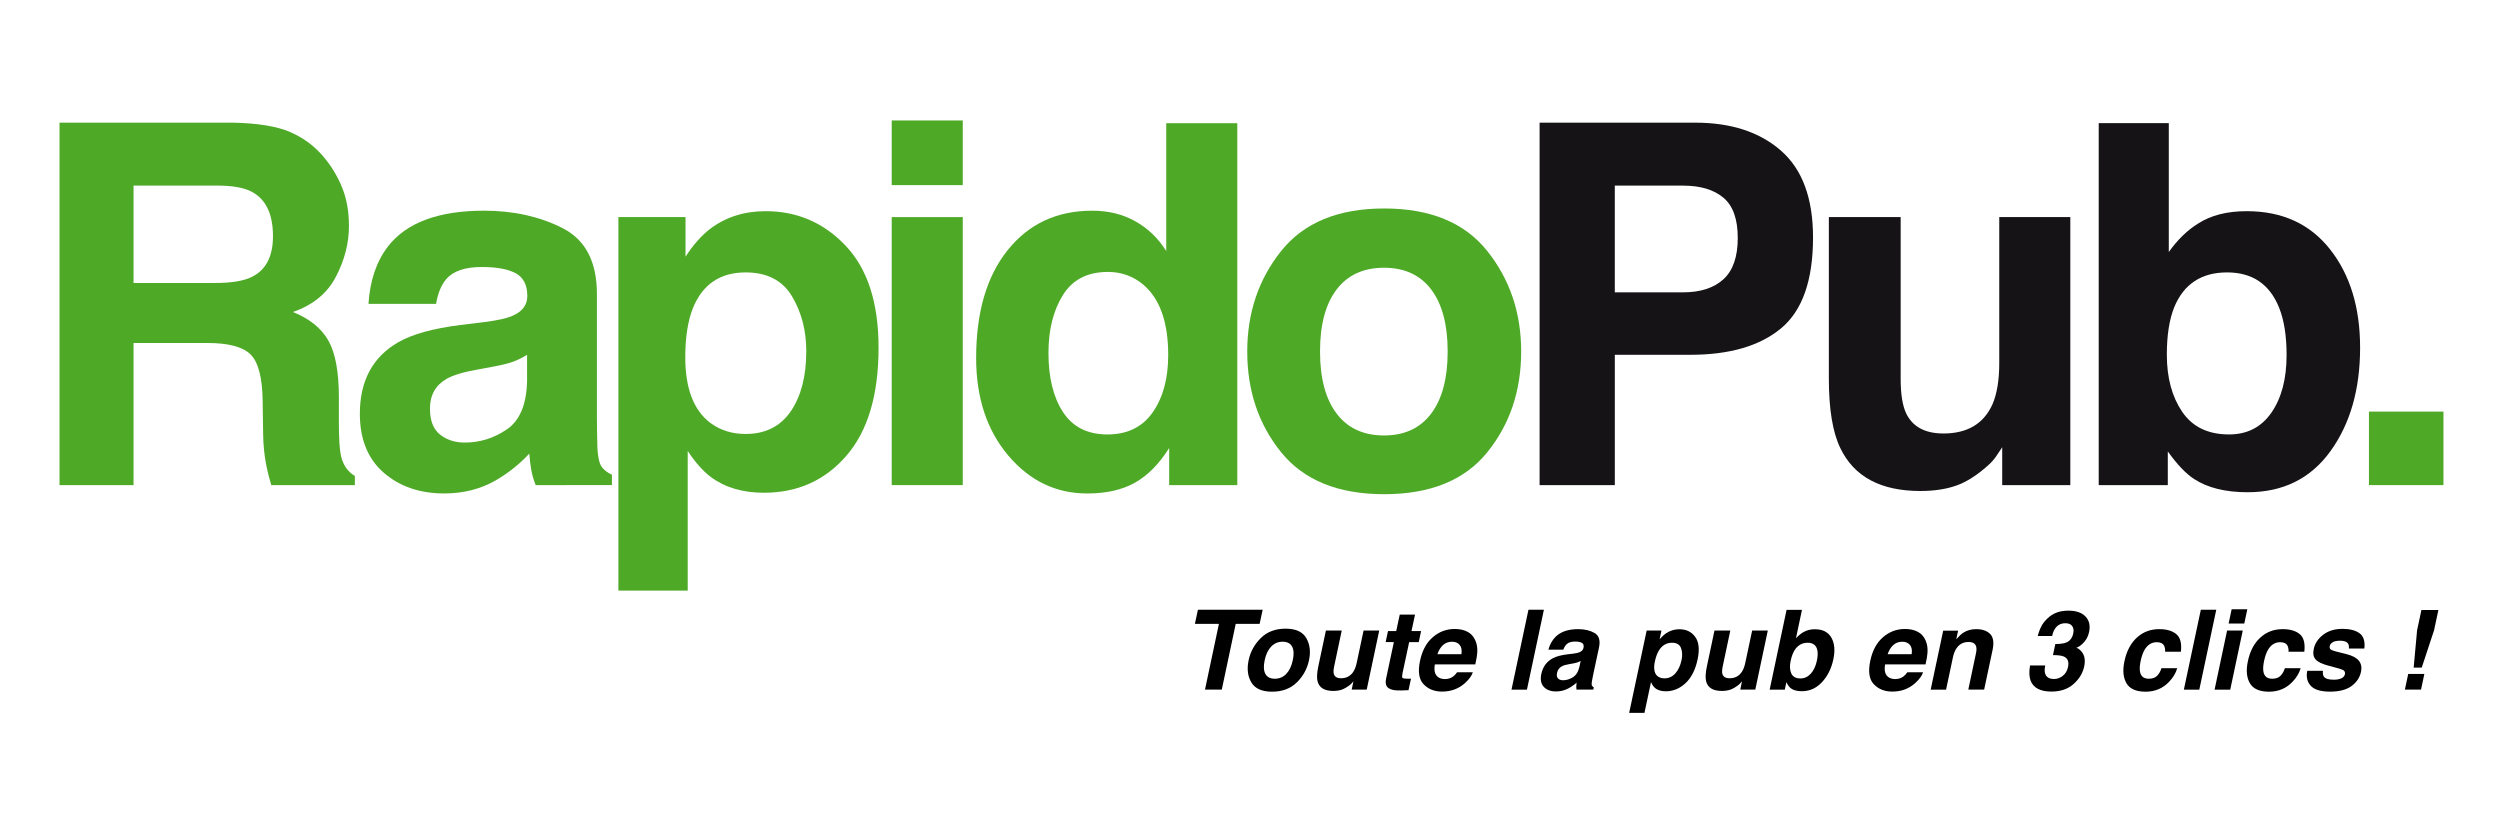 <?xml version="1.0" encoding="utf-8"?>
<!-- Generator: Adobe Illustrator 15.0.0, SVG Export Plug-In . SVG Version: 6.00 Build 0)  -->
<!DOCTYPE svg PUBLIC "-//W3C//DTD SVG 1.1//EN" "http://www.w3.org/Graphics/SVG/1.1/DTD/svg11.dtd">
<svg version="1.1" xmlns="http://www.w3.org/2000/svg" xmlns:xlink="http://www.w3.org/1999/xlink" x="0px" y="0px" width="420px"
	 height="140px" viewBox="-82.441 15.04 420 140" enable-background="new -82.441 15.04 420 140" xml:space="preserve">
<g id="Calque_1">
	<g id="Calque_5">
		<g>
			<path d="M129.688,117.475l-0.512,2.379h-4.017l-2.341,11.045h-2.822l2.341-11.045h-4.035l0.509-2.379H129.688z"/>
			<path d="M131.27,131.245c-1.703,0-2.865-0.518-3.482-1.555c-0.616-1.033-0.769-2.279-0.458-3.736
				c0.302-1.432,0.985-2.674,2.048-3.725c1.062-1.049,2.445-1.574,4.152-1.574c1.705,0,2.865,0.525,3.479,1.574
				c0.612,1.051,0.768,2.293,0.463,3.725c-0.309,1.457-0.992,2.703-2.055,3.736C134.358,130.727,132.977,131.245,131.27,131.245z
				 M134.749,125.954c0.213-0.996,0.174-1.762-0.123-2.299c-0.295-0.537-0.821-0.807-1.58-0.807c-0.758,0-1.398,0.27-1.921,0.807
				c-0.521,0.537-0.889,1.303-1.101,2.299c-0.213,0.996-0.174,1.764,0.123,2.305c0.295,0.537,0.822,0.809,1.578,0.809
				c0.761,0,1.4-0.271,1.923-0.809C134.17,127.717,134.537,126.948,134.749,125.954z"/>
			<path d="M142.972,120.971l-1.266,5.984c-0.122,0.562-0.147,0.99-0.073,1.275c0.128,0.502,0.537,0.756,1.23,0.756
				c0.885,0,1.568-0.359,2.047-1.076c0.254-0.387,0.45-0.9,0.583-1.539l1.147-5.4h2.631l-2.104,9.928h-2.523l0.293-1.402
				c-0.029,0.029-0.109,0.121-0.236,0.273c-0.129,0.15-0.271,0.285-0.429,0.4c-0.484,0.363-0.934,0.613-1.343,0.748
				c-0.41,0.133-0.871,0.199-1.38,0.199c-1.47,0-2.345-0.529-2.631-1.584c-0.158-0.582-0.116-1.443,0.126-2.578l1.268-5.982h2.659
				V120.971z"/>
			<path d="M150.347,122.913l0.393-1.85h1.384l0.592-2.768h2.566l-0.592,2.768h1.611l-0.391,1.85h-1.611l-1.121,5.244
				c-0.084,0.406-0.086,0.66-0.006,0.76c0.082,0.102,0.389,0.15,0.916,0.15c0.08,0,0.162-0.002,0.25-0.004
				c0.088-0.004,0.178-0.006,0.27-0.014l-0.42,1.939l-1.238,0.047c-1.232,0.041-2.024-0.172-2.377-0.639
				c-0.225-0.297-0.273-0.754-0.145-1.375l1.301-6.109H150.347L150.347,122.913z"/>
			<path d="M165.417,122.639c0.267,0.592,0.375,1.271,0.321,2.049c-0.026,0.455-0.135,1.111-0.329,1.967h-6.793
				c-0.175,0.996-0.012,1.693,0.491,2.096c0.304,0.248,0.708,0.373,1.212,0.373c0.533,0,1-0.152,1.401-0.455
				c0.214-0.164,0.421-0.393,0.626-0.684h2.651c-0.195,0.588-0.626,1.186-1.303,1.793c-1.056,0.967-2.351,1.449-3.88,1.449
				c-1.262,0-2.29-0.406-3.082-1.221c-0.791-0.814-0.994-2.137-0.604-3.971c0.364-1.719,1.079-3.035,2.145-3.951
				c1.065-0.918,2.292-1.375,3.683-1.375c0.826,0,1.539,0.154,2.135,0.465C164.69,121.481,165.131,121.971,165.417,122.639z
				 M159.043,124.944h4.035c0.102-0.688,0.005-1.207-0.297-1.562c-0.301-0.355-0.727-0.533-1.279-0.533
				c-0.602,0-1.105,0.188-1.518,0.564C159.577,123.79,159.262,124.299,159.043,124.944z"/>
			<path d="M174.085,130.899h-2.595l2.851-13.424h2.595L174.085,130.899z"/>
			<path d="M181.79,124.86c0.498-0.059,0.859-0.135,1.084-0.227c0.402-0.158,0.637-0.404,0.711-0.738
				c0.086-0.406,0.003-0.688-0.246-0.842c-0.25-0.154-0.646-0.232-1.192-0.232c-0.614,0-1.081,0.152-1.403,0.455
				c-0.225,0.227-0.409,0.527-0.555,0.912h-2.504c0.243-0.869,0.638-1.582,1.184-2.141c0.875-0.875,2.146-1.311,3.816-1.311
				c1.086,0,2.006,0.215,2.759,0.648c0.752,0.428,1.001,1.244,0.747,2.438l-0.975,4.553c-0.066,0.316-0.139,0.699-0.219,1.148
				c-0.055,0.338-0.053,0.57,0.005,0.691s0.163,0.223,0.315,0.301l-0.074,0.381h-2.823c-0.037-0.199-0.052-0.389-0.044-0.564
				c0.004-0.176,0.022-0.375,0.053-0.602c-0.443,0.389-0.926,0.719-1.447,0.992c-0.631,0.322-1.299,0.482-2.002,0.482
				c-0.9,0-1.587-0.258-2.063-0.77c-0.477-0.514-0.614-1.24-0.413-2.182c0.26-1.219,0.92-2.104,1.977-2.65
				c0.576-0.297,1.379-0.508,2.412-0.637L181.79,124.86z M183.111,126.073c-0.182,0.102-0.364,0.186-0.546,0.25
				c-0.183,0.062-0.426,0.123-0.729,0.178l-0.601,0.105c-0.57,0.098-0.989,0.217-1.256,0.357c-0.449,0.236-0.726,0.605-0.829,1.102
				c-0.098,0.445-0.044,0.764,0.159,0.961s0.48,0.297,0.833,0.297c0.558,0,1.107-0.164,1.647-0.492
				c0.542-0.328,0.914-0.926,1.121-1.795L183.111,126.073z"/>
			<path d="M202.758,125.807c-0.369,1.748-1.043,3.082-2.024,3.998s-2.09,1.373-3.329,1.373c-0.787,0-1.401-0.195-1.839-0.592
				c-0.243-0.219-0.455-0.535-0.638-0.955l-1.101,5.172h-2.568l2.94-13.832h2.484l-0.308,1.467c0.37-0.43,0.741-0.771,1.11-1.02
				c0.67-0.443,1.4-0.666,2.195-0.666c1.158,0,2.051,0.428,2.672,1.283C202.977,122.893,203.112,124.151,202.758,125.807z
				 M198.454,123.022c-0.941,0-1.682,0.445-2.223,1.338c-0.277,0.475-0.497,1.074-0.652,1.805c-0.244,1.152-0.111,1.961,0.398,2.43
				c0.311,0.273,0.715,0.41,1.213,0.41c0.721,0,1.331-0.281,1.828-0.838c0.498-0.559,0.844-1.303,1.041-2.23
				c0.162-0.766,0.132-1.441-0.092-2.031C199.741,123.317,199.237,123.022,198.454,123.022z"/>
			<path d="M208.25,120.971l-1.266,5.984c-0.121,0.562-0.145,0.99-0.072,1.275c0.127,0.502,0.537,0.756,1.229,0.756
				c0.889,0,1.57-0.359,2.049-1.076c0.255-0.387,0.449-0.9,0.583-1.539l1.147-5.4h2.631l-2.103,9.928h-2.522l0.291-1.402
				c-0.029,0.029-0.109,0.121-0.237,0.273c-0.128,0.15-0.271,0.285-0.427,0.4c-0.486,0.363-0.934,0.613-1.344,0.748
				c-0.412,0.133-0.869,0.199-1.379,0.199c-1.471,0-2.348-0.529-2.633-1.584c-0.157-0.582-0.115-1.443,0.127-2.578l1.266-5.982h2.66
				V120.971z"/>
			<path d="M225.562,125.807c-0.329,1.543-0.964,2.82-1.908,3.836c-0.944,1.014-2.067,1.52-3.373,1.52
				c-0.819,0-1.442-0.162-1.866-0.49c-0.256-0.195-0.505-0.535-0.748-1.021l-0.264,1.248h-2.541l2.842-13.406h2.586l-1.011,4.773
				c0.425-0.461,0.861-0.814,1.31-1.057c0.528-0.303,1.154-0.455,1.877-0.455c1.304,0,2.226,0.471,2.764,1.41
				C225.766,123.108,225.878,124.321,225.562,125.807z M222.785,126.083c0.152-0.707,0.186-1.287,0.101-1.75
				c-0.164-0.873-0.711-1.311-1.64-1.311c-0.94,0-1.678,0.428-2.213,1.283c-0.278,0.455-0.495,1.043-0.647,1.768
				c-0.182,0.848-0.145,1.553,0.115,2.111c0.256,0.559,0.771,0.836,1.544,0.836c0.665,0,1.243-0.27,1.729-0.807
				C222.259,127.67,222.596,126.963,222.785,126.083z"/>
			<path d="M241.058,122.639c0.267,0.592,0.374,1.271,0.321,2.049c-0.027,0.455-0.137,1.111-0.328,1.967h-6.793
				c-0.177,0.996-0.013,1.693,0.49,2.096c0.305,0.248,0.709,0.373,1.211,0.373c0.535,0,1.002-0.152,1.402-0.455
				c0.213-0.164,0.422-0.393,0.627-0.684h2.649c-0.193,0.588-0.628,1.186-1.302,1.793c-1.057,0.967-2.35,1.449-3.879,1.449
				c-1.264,0-2.29-0.406-3.082-1.221c-0.793-0.814-0.994-2.137-0.605-3.971c0.365-1.719,1.078-3.035,2.145-3.951
				c1.064-0.918,2.292-1.375,3.683-1.375c0.825,0,1.538,0.154,2.135,0.465C240.333,121.481,240.774,121.971,241.058,122.639z
				 M234.684,124.944h4.035c0.104-0.688,0.004-1.207-0.297-1.562s-0.725-0.533-1.279-0.533c-0.6,0-1.105,0.188-1.517,0.564
				C235.219,123.79,234.903,124.299,234.684,124.944z"/>
			<path d="M252.315,124.215l-1.421,6.682h-2.659l1.273-6.037c0.117-0.521,0.131-0.922,0.045-1.201
				c-0.145-0.51-0.576-0.766-1.291-0.766c-0.881,0-1.564,0.373-2.051,1.121c-0.254,0.395-0.445,0.898-0.572,1.512l-1.139,5.373
				h-2.586l2.102-9.908h2.506l-0.311,1.447c0.444-0.51,0.838-0.877,1.185-1.102c0.62-0.4,1.339-0.6,2.157-0.6
				c1.027,0,1.809,0.27,2.346,0.807S252.575,122.969,252.315,124.215z"/>
			<path d="M261.155,126.846c-0.109,0.527-0.119,0.965-0.027,1.311c0.182,0.637,0.688,0.955,1.52,0.955
				c0.51,0,0.994-0.174,1.449-0.523c0.455-0.348,0.752-0.852,0.893-1.506c0.182-0.871-0.049-1.449-0.692-1.74
				c-0.364-0.164-0.978-0.246-1.841-0.246l0.393-1.857c0.851-0.012,1.458-0.096,1.82-0.248c0.633-0.254,1.031-0.77,1.194-1.545
				c0.108-0.506,0.048-0.914-0.179-1.23c-0.226-0.316-0.609-0.475-1.142-0.475c-0.614,0-1.105,0.193-1.477,0.582
				c-0.369,0.389-0.618,0.91-0.745,1.559h-2.422c0.164-0.656,0.409-1.277,0.738-1.867c0.322-0.516,0.754-0.994,1.301-1.432
				c0.407-0.309,0.861-0.545,1.363-0.709c0.5-0.164,1.091-0.246,1.771-0.246c1.261,0,2.21,0.324,2.846,0.979
				c0.632,0.652,0.835,1.527,0.604,2.627c-0.163,0.777-0.534,1.434-1.109,1.967c-0.366,0.334-0.719,0.561-1.06,0.684
				c0.238,0,0.535,0.203,0.894,0.609c0.528,0.613,0.679,1.451,0.455,2.514c-0.236,1.117-0.831,2.098-1.785,2.945
				c-0.953,0.846-2.186,1.27-3.705,1.27c-1.868,0-3.037-0.611-3.508-1.83c-0.248-0.65-0.279-1.5-0.098-2.551h2.549V126.846z"/>
			<path d="M281.295,124.532c0.031-0.369-0.023-0.703-0.164-1.002c-0.205-0.398-0.615-0.6-1.229-0.6
				c-0.873,0-1.563,0.434-2.068,1.303c-0.266,0.463-0.48,1.074-0.644,1.84c-0.152,0.729-0.192,1.314-0.12,1.758
				c0.133,0.826,0.628,1.236,1.484,1.236c0.607,0,1.071-0.162,1.396-0.49c0.324-0.328,0.57-0.752,0.732-1.275h2.649
				c-0.226,0.791-0.665,1.537-1.328,2.24c-1.056,1.135-2.383,1.703-3.979,1.703c-1.595,0-2.669-0.473-3.219-1.42
				s-0.663-2.176-0.342-3.688c0.357-1.707,1.056-3.033,2.091-3.98s2.283-1.42,3.748-1.42c1.242,0,2.202,0.277,2.875,0.836
				c0.676,0.559,0.934,1.545,0.773,2.959H281.295L281.295,124.532z"/>
			<path d="M287.042,130.899h-2.595l2.851-13.424h2.595L287.042,130.899z"/>
			<path d="M291.711,120.971h2.633l-2.104,9.928h-2.63L291.711,120.971z M294.599,119.792h-2.632l0.51-2.396h2.632L294.599,119.792z
				"/>
			<path d="M302.03,124.532c0.029-0.369-0.023-0.703-0.164-1.002c-0.205-0.398-0.617-0.6-1.229-0.6
				c-0.873,0-1.563,0.434-2.068,1.303c-0.266,0.463-0.48,1.074-0.644,1.84c-0.152,0.729-0.192,1.314-0.12,1.758
				c0.133,0.826,0.628,1.236,1.484,1.236c0.607,0,1.07-0.162,1.396-0.49c0.324-0.328,0.57-0.752,0.732-1.275h2.649
				c-0.226,0.791-0.667,1.537-1.328,2.24c-1.057,1.135-2.383,1.703-3.979,1.703c-1.596,0-2.67-0.473-3.219-1.42
				s-0.664-2.176-0.341-3.688c0.357-1.707,1.056-3.033,2.091-3.98s2.282-1.42,3.746-1.42c1.244,0,2.204,0.277,2.877,0.836
				c0.676,0.559,0.932,1.545,0.773,2.959H302.03L302.03,124.532z"/>
			<path d="M307.811,127.729c-0.042,0.461,0.01,0.789,0.157,0.984c0.243,0.346,0.796,0.518,1.667,0.518
				c0.51,0,0.932-0.074,1.268-0.227c0.334-0.152,0.531-0.381,0.6-0.686c0.061-0.289-0.018-0.51-0.227-0.664
				c-0.212-0.152-1.061-0.412-2.542-0.783c-1.062-0.277-1.777-0.627-2.149-1.047c-0.377-0.412-0.479-1.006-0.309-1.783
				c0.195-0.916,0.721-1.705,1.579-2.363c0.86-0.658,1.94-0.988,3.245-0.988c1.24,0,2.196,0.248,2.869,0.742
				c0.674,0.496,0.941,1.352,0.801,2.564h-2.596c0.029-0.334-0.008-0.598-0.118-0.793c-0.212-0.35-0.663-0.525-1.347-0.525
				c-0.566,0-0.986,0.088-1.263,0.264s-0.439,0.383-0.486,0.619c-0.067,0.299,0.015,0.514,0.245,0.646
				c0.227,0.141,1.075,0.379,2.549,0.721c0.977,0.242,1.673,0.609,2.087,1.102c0.405,0.498,0.53,1.121,0.372,1.867
				c-0.213,0.984-0.748,1.787-1.61,2.408c-0.861,0.623-2.058,0.932-3.588,0.932c-1.562,0-2.644-0.328-3.247-0.984
				c-0.604-0.66-0.799-1.498-0.587-2.52h2.63V127.729z"/>
			<path d="M322.138,128.266h2.712l-0.557,2.631h-2.713L322.138,128.266z M324.358,117.522h2.851l-0.728,3.406l-2.068,6.266h-1.357
				l0.574-6.266L324.358,117.522z"/>
		</g>
	</g>
</g>
<g id="Calque_2">
	<g id="RapidoPub_1_">
		<g>
			<path fill="#4EA927" d="M-33.708,37.217c2.242,0.965,4.144,2.382,5.701,4.256c1.29,1.541,2.31,3.25,3.062,5.122
				c0.75,1.873,1.128,4.007,1.128,6.403c0,2.892-0.73,5.734-2.189,8.528c-1.459,2.798-3.868,4.772-7.23,5.93
				c2.809,1.131,4.799,2.732,5.97,4.812c1.172,2.081,1.756,5.254,1.756,9.521v4.09c0,2.783,0.113,4.669,0.336,5.66
				c0.335,1.568,1.119,2.727,2.349,3.469v1.529h-14.046c-0.386-1.349-0.663-2.435-0.825-3.263c-0.333-1.707-0.51-3.454-0.538-5.247
				l-0.082-5.656c-0.054-3.885-0.723-6.472-2.013-7.766c-1.291-1.295-3.708-1.942-7.249-1.942h-12.427v23.874h-12.436V35.647h29.125
				C-39.152,35.731-35.95,36.252-33.708,37.217z M-60.005,46.222v16.358h13.693c2.72,0,4.76-0.329,6.12-0.992
				c2.407-1.154,3.611-3.442,3.611-6.857c0-3.69-1.165-6.169-3.493-7.436c-1.31-0.715-3.268-1.075-5.885-1.075h-14.046V46.222z"/>
			<path fill="#4EA927" d="M-1.092,69.151c2.19-0.277,3.757-0.621,4.702-1.035c1.693-0.716,2.538-1.83,2.538-3.346
				c0-1.846-0.648-3.118-1.946-3.82c-1.298-0.704-3.204-1.054-5.716-1.054c-2.819,0-4.817,0.688-5.988,2.063
				c-0.838,1.021-1.396,2.397-1.675,4.131h-11.359c0.249-3.938,1.354-7.172,3.319-9.707c3.125-3.966,8.492-5.948,16.098-5.948
				c4.951,0,9.349,0.979,13.193,2.933c3.845,1.955,5.767,5.646,5.767,11.07v20.654c0,1.433,0.027,3.168,0.083,5.205
				c0.082,1.543,0.316,2.591,0.701,3.139c0.385,0.551,0.965,1.006,1.737,1.363v1.738H7.554c-0.358-0.907-0.605-1.76-0.744-2.562
				c-0.139-0.796-0.25-1.708-0.332-2.725c-1.632,1.763-3.518,3.263-5.651,4.502c-2.548,1.459-5.43,2.188-8.643,2.188
				c-4.1,0-7.485-1.164-10.16-3.489c-2.674-2.327-4.009-5.625-4.009-9.894c0-5.535,2.149-9.541,6.45-12.02
				c2.358-1.35,5.826-2.312,10.404-2.893L-1.092,69.151z M6.107,74.645c-0.753,0.467-1.515,0.847-2.281,1.135
				c-0.769,0.289-1.82,0.559-3.161,0.807l-2.68,0.495c-2.511,0.442-4.315,0.978-5.41,1.612c-1.855,1.072-2.783,2.74-2.783,4.998
				c0,2.009,0.567,3.463,1.698,4.357c1.132,0.895,2.51,1.343,4.133,1.343c2.573,0,4.942-0.743,7.11-2.231
				c2.166-1.486,3.293-4.199,3.376-8.139v-4.377H6.107z"/>
			<path fill="#4EA927" d="M59.648,56.344c3.671,3.882,5.508,9.585,5.508,17.102c0,7.932-1.795,13.979-5.385,18.137
				c-3.591,4.158-8.212,6.238-13.868,6.238c-3.603,0-6.595-0.895-8.981-2.686c-1.301-0.99-2.578-2.438-3.826-4.337v23.463H21.448
				V51.512h11.278v6.648c1.274-1.955,2.633-3.497,4.073-4.626c2.633-2.01,5.766-3.015,9.397-3.015
				C51.494,50.519,55.976,52.461,59.648,56.344z M50.613,64.813c-1.601-2.671-4.195-4.008-7.784-4.008
				c-4.312,0-7.277,2.025-8.891,6.074c-0.835,2.148-1.252,4.874-1.252,8.179c0,5.233,1.404,8.911,4.212,11.03
				c1.669,1.238,3.644,1.857,5.928,1.857c3.311,0,5.835-1.266,7.578-3.799c1.739-2.535,2.61-5.908,2.61-10.123
				C53.013,70.555,52.21,67.486,50.613,64.813z"/>
			<path fill="#4EA927" d="M79.305,46.14h-11.94V35.276h11.94V46.14z M67.365,51.512h11.94v45.025h-11.94V51.512z"/>
			<path fill="#4EA927" d="M108.322,52.233c2.12,1.199,3.843,2.858,5.165,4.979v-21.48h11.938v60.807h-11.444v-6.236
				c-1.679,2.672-3.593,4.611-5.742,5.823c-2.149,1.213-4.821,1.817-8.014,1.817c-5.261,0-9.688-2.125-13.282-6.381
				c-3.594-4.256-5.391-9.714-5.391-16.38c0-7.687,1.769-13.729,5.309-18.136c3.54-4.407,8.269-6.61,14.189-6.61
				C103.779,50.436,106.203,51.036,108.322,52.233z M111.215,84.31c1.734-2.479,2.603-5.685,2.603-9.625
				c0-5.506-1.392-9.444-4.173-11.813c-1.708-1.433-3.691-2.148-5.948-2.148c-3.444,0-5.97,1.302-7.58,3.904
				c-1.612,2.603-2.417,5.831-2.417,9.688c0,4.159,0.818,7.483,2.459,9.976c1.636,2.491,4.124,3.737,7.456,3.737
				C106.944,88.026,109.479,86.791,111.215,84.31z"/>
			<path fill="#4EA927" d="M167.415,91.028c-3.801,4.693-9.57,7.037-17.309,7.037c-7.739,0-13.508-2.344-17.309-7.037
				c-3.8-4.689-5.7-10.336-5.7-16.941c0-6.493,1.898-12.121,5.7-16.881s9.57-7.142,17.309-7.142c7.74,0,13.51,2.38,17.309,7.142
				c3.799,4.76,5.701,10.388,5.701,16.881C173.116,80.692,171.213,86.338,167.415,91.028z M157.997,84.524
				c1.844-2.448,2.77-5.927,2.77-10.438c0-4.509-0.926-7.98-2.77-10.415c-1.846-2.433-4.488-3.65-7.931-3.65
				c-3.444,0-6.095,1.218-7.953,3.65c-1.86,2.435-2.789,5.904-2.789,10.415s0.929,7.989,2.789,10.438
				c1.858,2.449,4.509,3.673,7.953,3.673C153.508,88.197,156.151,86.973,157.997,84.524z"/>
		</g>
		<g>
			<path fill="#151316" d="M216.798,70.182c-3.564,2.974-8.654,4.463-15.269,4.463h-12.68v21.893h-12.639V35.647h26.143
				c6.027,0,10.836,1.57,14.419,4.71c3.585,3.14,5.376,8.001,5.376,14.583C222.147,62.128,220.364,67.208,216.798,70.182z
				 M207.086,48.247c-1.613-1.349-3.869-2.022-6.771-2.022h-11.469v17.929h11.469c2.902,0,5.158-0.729,6.771-2.189
				c1.609-1.46,2.416-3.771,2.416-6.94C209.505,51.854,208.699,49.596,207.086,48.247z"/>
			<path fill="#151316" d="M236.87,51.512v27.14c0,2.562,0.301,4.489,0.902,5.783c1.073,2.286,3.166,3.431,6.293,3.431
				c3.999,0,6.74-1.625,8.217-4.876c0.77-1.761,1.153-4.091,1.153-6.983V51.512h11.937v45.025h-11.443v-6.359
				c-0.111,0.139-0.383,0.55-0.824,1.238c-0.439,0.689-0.962,1.296-1.564,1.818c-1.84,1.652-3.619,2.782-5.334,3.387
				c-1.717,0.605-3.73,0.907-6.035,0.907c-6.646,0-11.125-2.396-13.429-7.188c-1.292-2.642-1.937-6.541-1.937-11.689v-27.14H236.87z
				"/>
			<path fill="#151316" d="M309.005,56.922c3.368,4.27,5.052,9.778,5.052,16.523c0,6.995-1.664,12.795-4.982,17.393
				c-3.321,4.601-7.961,6.898-13.911,6.898c-3.737,0-6.739-0.744-9.009-2.231c-1.357-0.88-2.828-2.422-4.405-4.624v5.656h-11.606
				V35.731h11.773v21.646c1.497-2.094,3.146-3.691,4.945-4.793c2.134-1.376,4.852-2.065,8.15-2.065
				C300.971,50.519,305.637,52.653,309.005,56.922z M299.167,84.352c1.691-2.452,2.539-5.676,2.539-9.668
				c0-3.194-0.415-5.836-1.249-7.932c-1.581-3.964-4.497-5.947-8.746-5.947c-4.302,0-7.263,1.941-8.874,5.824
				c-0.834,2.065-1.25,4.738-1.25,8.016c0,3.855,0.863,7.051,2.584,9.582c1.722,2.535,4.344,3.799,7.871,3.799
				C295.096,88.026,297.471,86.803,299.167,84.352z"/>
		</g>
		<g>
			<path fill="#4EA927" d="M315.542,84.187h12.518v12.351h-12.518V84.187z"/>
		</g>
	</g>
</g>
</svg>
